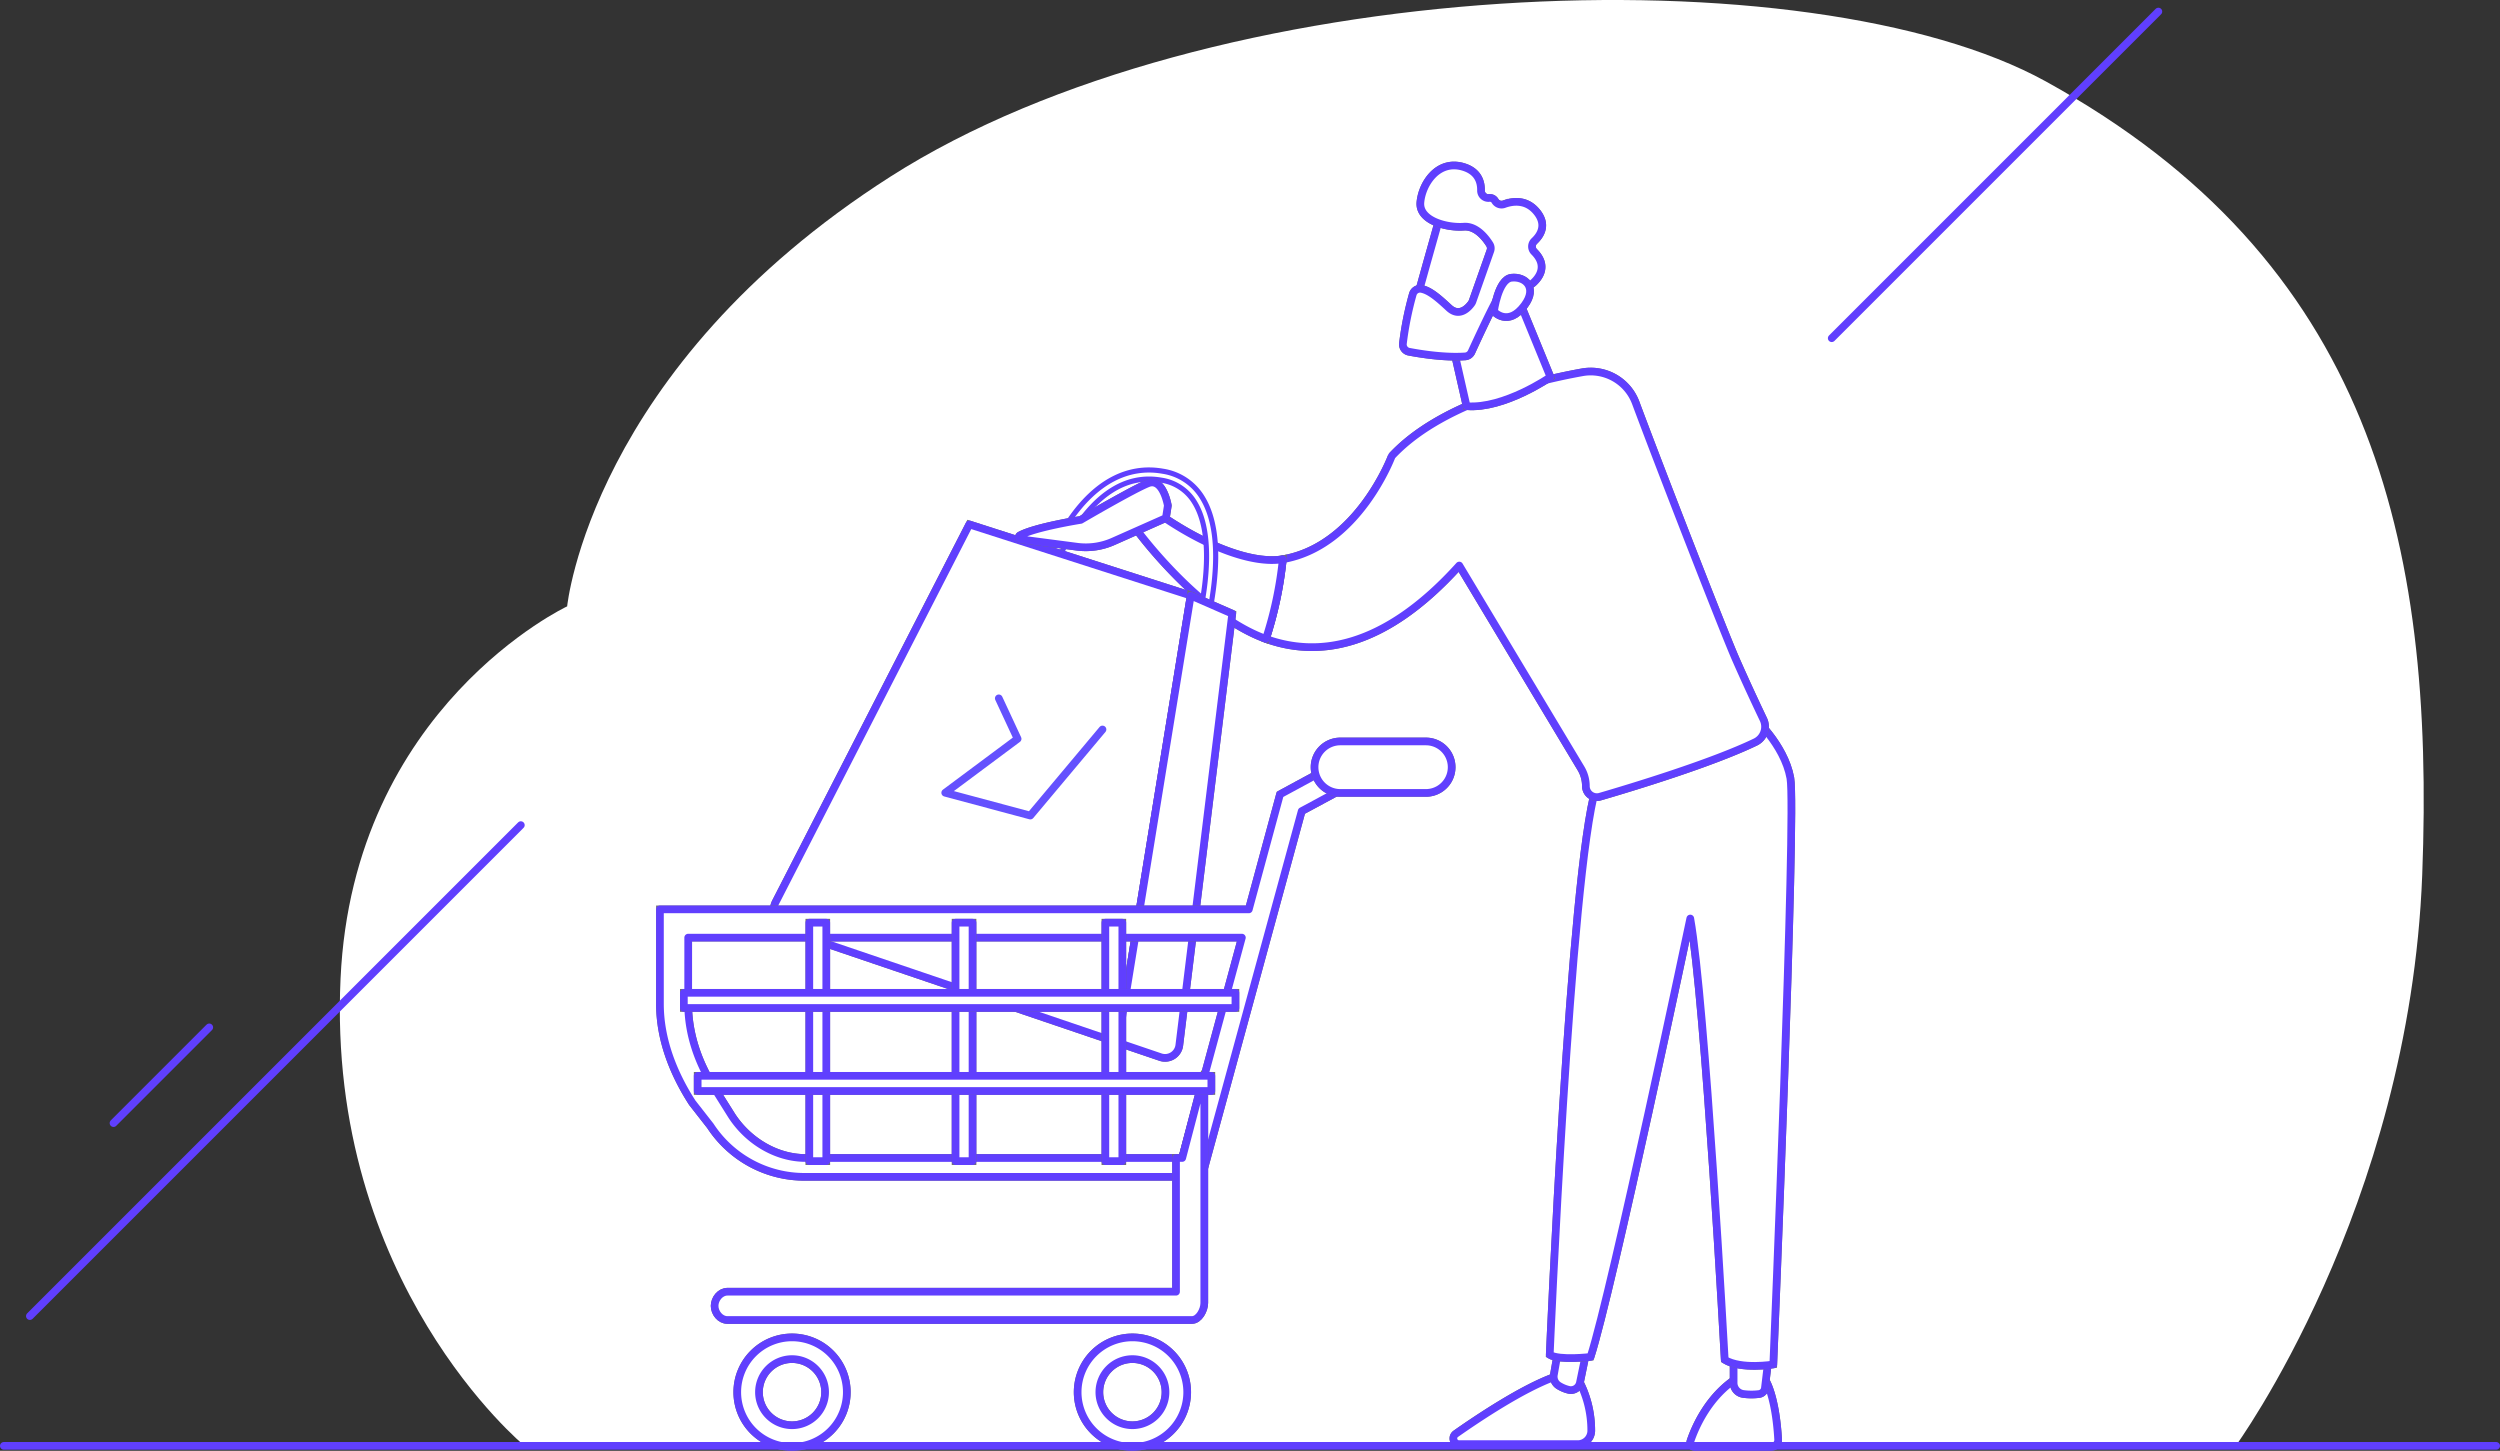 <svg xmlns="http://www.w3.org/2000/svg" width="976" height="566.388" viewBox="0 0 976 566.388"><rect x="0" y="0" width="976" height="566.388" fill="#333333" stroke="none"/><g transform="translate(-787.5 -225.539)"><path d="M739.861,564.89s68.1-93.069,73.1-223.294C818,210.647,792.532,101.475,665.973,31.765,574.241-18.761,339.928-10.9,214.891,69,97.971,143.725,88.74,236.724,88.74,236.724S5.185,275.954.279,382.027c-5.5,118.868,71.882,182.484,71.882,182.484Z" transform="translate(920.174 225.537)" fill="#fff"/><g transform="translate(15.143)"><g transform="translate(1030 290.145)"><g transform="translate(0 0)"><path d="M597.337,669.138s3.813,6.01,4.772,22.835a2.741,2.741,0,0,1-2.723,2.9H569.568a1.758,1.758,0,0,1-1.672-2.313c1.748-5.171,7.031-17.78,18.818-24.984Z" transform="translate(-165.563 -194.595)" fill="#fff" stroke="#707070" stroke-width="3"/><path d="M597.337,669.138s3.813,6.01,4.772,22.835a2.741,2.741,0,0,1-2.723,2.9H569.568a1.758,1.758,0,0,1-1.672-2.313c1.748-5.171,7.031-17.78,18.818-24.984Z" transform="translate(-165.563 -194.595)" fill="#fff" stroke="#603ffe" stroke-linecap="round" stroke-linejoin="round" stroke-width="3"/><path d="M605.573,653.055,603.887,667.2a2.662,2.662,0,0,1-2.323,2.338,23.582,23.582,0,0,1-6.3-.06,4.368,4.368,0,0,1-3.6-4.333V651.487Z" transform="translate(-172.504 -189.912)" fill="#fff" stroke="#707070" stroke-width="3"/><path d="M605.573,653.055,603.887,667.2a2.662,2.662,0,0,1-2.323,2.338,23.582,23.582,0,0,1-6.3-.06,4.368,4.368,0,0,1-3.6-4.333V651.487Z" transform="translate(-172.504 -189.912)" fill="#fff" stroke="#603ffe" stroke-linecap="round" stroke-linejoin="round" stroke-width="3"/><path d="M485.61,667.579a41.64,41.64,0,0,1,5.585,21.047,5.268,5.268,0,0,1-5.3,5.153h-46.31a2.217,2.217,0,0,1-1.274-4.032c8.763-6.154,25.987-17.649,38.444-22.167Z" transform="translate(-127.611 -194.595)" fill="#fff" stroke="#707070" stroke-width="3"/><path d="M485.61,667.579a41.64,41.64,0,0,1,5.585,21.047,5.268,5.268,0,0,1-5.3,5.153h-46.31a2.217,2.217,0,0,1-1.274-4.032c8.763-6.154,25.987-17.649,38.444-22.167Z" transform="translate(-127.611 -194.595)" fill="#fff" stroke="#603ffe" stroke-linecap="round" stroke-linejoin="round" stroke-width="3"/><path d="M506.455,643.257l-3.6,17.465a3.6,3.6,0,0,1-4.26,2.832,13.014,13.014,0,0,1-4.071-1.7,4.134,4.134,0,0,1-1.847-4.219l3.721-21.158Z" transform="translate(-143.687 -185.544)" fill="#fff" stroke="#707070" stroke-width="3"/><path d="M506.455,643.257l-3.6,17.465a3.6,3.6,0,0,1-4.26,2.832,13.014,13.014,0,0,1-4.071-1.7,4.134,4.134,0,0,1-1.847-4.219l3.721-21.158Z" transform="translate(-143.687 -185.544)" fill="#fff" stroke="#603ffe" stroke-linecap="round" stroke-linejoin="round" stroke-width="3"/><path d="M569.51,303.575s12.507,11.027,14.861,24.294-6.669,228.9-6.669,228.9-12.507,2.08-18.954-1.826c0,0-7.647-139.943-13.46-172.28,0,0-30.483,144.962-38.929,171.156,0,0-12.049,1.466-15.935-.827,0,0,7.984-187.912,18.018-221.319Z" transform="translate(-143.049 -88.684)" fill="#fff" stroke="#707070" stroke-width="3"/><path d="M569.51,303.575s12.507,11.027,14.861,24.294-6.669,228.9-6.669,228.9-12.507,2.08-18.954-1.826c0,0-7.647-139.943-13.46-172.28,0,0-30.483,144.962-38.929,171.156,0,0-12.049,1.466-15.935-.827,0,0,7.984-187.912,18.018-221.319Z" transform="translate(-143.049 -88.684)" fill="#fff" stroke="#603ffe" stroke-linecap="round" stroke-linejoin="round" stroke-width="3"/><path d="M383.282,146.967c18.536-19.973,53.842-29,74.284-32.7a18.752,18.752,0,0,1,20.956,11.89c9.2,24.728,34.217,89.063,39.067,100.12,3.978,9.071,8.133,17.931,10.772,23.47a6.65,6.65,0,0,1-3.1,8.86c-17.2,8.289-48.144,17.669-60.69,21.327a4.3,4.3,0,0,1-5.508-4.142,13.449,13.449,0,0,0-1.917-6.92l-47.515-79.18c-29.616,32.837-55.551,35.84-75.474,28.652a149.9,149.9,0,0,0,6.593-31.118c29.434-5.042,42.535-40.256,42.535-40.256" transform="translate(-97.58 -33.513)" fill="#fff" stroke="#707070" stroke-width="3"/><path d="M383.282,146.967c18.536-19.973,53.842-29,74.284-32.7a18.752,18.752,0,0,1,20.956,11.89c9.2,24.728,34.217,89.063,39.067,100.12,3.978,9.071,8.133,17.931,10.772,23.47a6.65,6.65,0,0,1-3.1,8.86c-17.2,8.289-48.144,17.669-60.69,21.327a4.3,4.3,0,0,1-5.508-4.142,13.449,13.449,0,0,0-1.917-6.92l-47.515-79.18c-29.616,32.837-55.551,35.84-75.474,28.652a149.9,149.9,0,0,0,6.593-31.118C370.18,182.181,383.282,146.967,383.282,146.967Z" transform="translate(-97.58 -33.513)" fill="#fff" stroke="#603ffe" stroke-linecap="round" stroke-linejoin="round" stroke-width="3"/><path d="M263.152,199.016l9.622-5.625c17.2,11.81,35.546,18.96,47.313,16.944a149.9,149.9,0,0,1-6.593,31.118c-26.247-9.469-50.342-42.437-50.342-42.437" transform="translate(-76.922 -56.624)" fill="#fff" stroke="#707070" stroke-width="3"/><path d="M263.152,199.016l9.622-5.625c17.2,11.81,35.546,18.96,47.313,16.944a149.9,149.9,0,0,1-6.593,31.118C287.247,231.985,263.152,199.016,263.152,199.016Z" transform="translate(-76.922 -56.624)" fill="#fff" stroke="#603ffe" stroke-linecap="round" stroke-linejoin="round" stroke-width="3"/><path d="M458.365,62.655l15.79,38.529s-18.142,12.558-32.738,11.362L433.537,77.9Z" transform="translate(-126.497 -18.585)" fill="#fff" stroke="#707070" stroke-width="3"/><path d="M458.365,62.655l15.79,38.529s-18.142,12.558-32.738,11.362L433.537,77.9Z" transform="translate(-126.497 -18.585)" fill="#fff" stroke="#603ffe" stroke-linecap="round" stroke-linejoin="round" stroke-width="3"/><path d="M426.25,24.681c-.362.512-11.423,40.471-11.423,40.471l22.95,5.831,16.11-36.316S432.3,16.1,426.25,24.681" transform="translate(-121.053 -6.878)" fill="#fff" stroke="#707070" stroke-width="3"/><path d="M426.25,24.681c-.362.512-11.423,40.471-11.423,40.471l22.95,5.831,16.11-36.316S432.3,16.1,426.25,24.681Z" transform="translate(-121.053 -6.878)" fill="#fff" stroke="#603ffe" stroke-linecap="round" stroke-linejoin="round" stroke-width="3"/><path d="M443.713,33.808,436.729,53.59a2.938,2.938,0,0,1-.365.708c-.948,1.346-4.548,5.74-8.819,1.783-3.875-3.591-7.465-6.811-10.78-7.4a2.929,2.929,0,0,0-3.333,2.1,126.525,126.525,0,0,0-3.859,19.279,2.922,2.922,0,0,0,2.377,3.15c4.482.852,13.987,2.382,21.921,1.823a2.93,2.93,0,0,0,2.47-1.7c2.187-4.778,8.886-19.275,11.378-23.026,2.339-3.52,8.072-3.422,10.477-3.208a2.883,2.883,0,0,0,2.158-.705c2.1-1.844,6.107-6.552.475-12.187a2.935,2.935,0,0,1,.068-4.224c2.419-2.274,5.005-6.307.976-11.308-4.1-5.084-9.5-4.275-12.814-3.066a2.932,2.932,0,0,1-3.528-1.3,2.321,2.321,0,0,0-2.392-1.117,2.887,2.887,0,0,1-3.079-2.96c.059-3.257-1.108-7.372-6.757-9.13-10.026-3.12-16.277,6.565-16.9,13.792s10.443,9.992,16.947,9.5c4.946-.37,8.618,4.531,10.094,6.9a2.908,2.908,0,0,1,.267,2.506" transform="translate(-119.52 -0.501)" fill="#fff" stroke="#707070" stroke-width="3"/><path d="M443.713,33.808,436.729,53.59a2.938,2.938,0,0,1-.365.708c-.948,1.346-4.548,5.74-8.819,1.783-3.875-3.591-7.465-6.811-10.78-7.4a2.929,2.929,0,0,0-3.333,2.1,126.525,126.525,0,0,0-3.859,19.279,2.922,2.922,0,0,0,2.377,3.15c4.482.852,13.987,2.382,21.921,1.823a2.93,2.93,0,0,0,2.47-1.7c2.187-4.778,8.886-19.275,11.378-23.026,2.339-3.52,8.072-3.422,10.477-3.208a2.883,2.883,0,0,0,2.158-.705c2.1-1.844,6.107-6.552.475-12.187a2.935,2.935,0,0,1,.068-4.224c2.419-2.274,5.005-6.307.976-11.308-4.1-5.084-9.5-4.275-12.814-3.066a2.932,2.932,0,0,1-3.528-1.3,2.321,2.321,0,0,0-2.392-1.117,2.887,2.887,0,0,1-3.079-2.96c.059-3.257-1.108-7.372-6.757-9.13-10.026-3.12-16.277,6.565-16.9,13.792s10.443,9.992,16.947,9.5c4.946-.37,8.618,4.531,10.094,6.9A2.908,2.908,0,0,1,443.713,33.808Z" transform="translate(-119.52 -0.501)" fill="#fff" stroke="#603ffe" stroke-linecap="round" stroke-linejoin="round" stroke-width="3"/><path d="M459.69,75.452s1.619-12.547,6.839-13.162,10.3,3.675,5.111,10.718c-6.455,8.759-11.949,2.444-11.949,2.444" transform="translate(-134.107 -18.462)" fill="#fff" stroke="#707070" stroke-width="3"/><path d="M459.69,75.452s1.619-12.547,6.839-13.162,10.3,3.675,5.111,10.718C465.184,81.767,459.69,75.452,459.69,75.452Z" transform="translate(-134.107 -18.462)" fill="#fff" stroke="#603ffe" stroke-linecap="round" stroke-linejoin="round" stroke-width="3"/><path d="M271.743,233.353a1.773,1.773,0,0,1-1.128-2.182c.1-.336,9.853-33.815-.4-50.379a18.2,18.2,0,0,0-13.044-8.66c-29.487-5.177-43.4,39.11-43.539,39.558a1.773,1.773,0,0,1-3.391-1.036,93.549,93.549,0,0,1,11.228-22.945c10.183-14.859,22.74-21.453,36.315-19.069a21.841,21.841,0,0,1,15.448,10.29c4.692,7.582,6.239,18.879,4.6,33.579a124.577,124.577,0,0,1-3.815,19.672,1.772,1.772,0,0,1-2.2,1.195Z" transform="translate(-61.503 -49.284)" fill="#fff" stroke="#603ffe" stroke-linecap="round" stroke-linejoin="round" stroke-width="2"/><path d="M63.924,345.481,139.48,198.136,225.914,225.9,197.533,400.468,68.44,356.629a7.945,7.945,0,0,1-4.515-11.148" transform="translate(-18.698 -58.005)" fill="#fff" stroke="#707070" stroke-width="3"/><path d="M63.924,345.481,139.48,198.136,225.914,225.9,197.533,400.468,68.44,356.629A7.945,7.945,0,0,1,63.924,345.481Z" transform="translate(-18.698 -58.005)" fill="#fff" stroke="#603ffe" stroke-linecap="round" stroke-linejoin="round" stroke-width="3"/><path d="M297.313,244.389,281.1,237.3,252.721,411.863l16.572,5.628a5.6,5.6,0,0,0,7.352-4.616Z" transform="translate(-73.887 -69.4)" fill="#fff" stroke="#707070" stroke-width="3"/><path d="M297.313,244.389,281.1,237.3,252.721,411.863l16.572,5.628a5.6,5.6,0,0,0,7.352-4.616Z" transform="translate(-73.887 -69.4)" fill="#fff" stroke="#603ffe" stroke-linecap="round" stroke-linejoin="round" stroke-width="3"/><path d="M198.524,195.7c5.984-3.257,23.74-6.057,23.74-6.057s20.409-11.941,26.285-14.291c4.88-1.953,6.98,5.346,7.551,7.876.117.515.17.832.17.832l-.755,4.854L234.9,198.073a26.256,26.256,0,0,1-14.072,2.041l-22.015-2.879a.823.823,0,0,1-.286-1.539" transform="translate(-57.992 -51.279)" fill="#fff" stroke="#707070" stroke-width="3"/><path d="M198.524,195.7c5.984-3.257,23.74-6.057,23.74-6.057s20.409-11.941,26.285-14.291c4.88-1.953,6.98,5.346,7.551,7.876.117.515.17.832.17.832l-.755,4.854L234.9,198.073a26.256,26.256,0,0,1-14.072,2.041l-22.015-2.879a.823.823,0,0,1-.286-1.539Z" transform="translate(-57.992 -51.279)" fill="#fff" stroke="#603ffe" stroke-linecap="round" stroke-linejoin="round" stroke-width="3"/><path d="M.5,383.76V420.7c0,13.757,5.174,27.008,12.632,38.563l7.058,9.027A43.9,43.9,0,0,0,57.4,488.177H211.977l1.171-3.973,37.887-138.8,31.791-17.141-4.734-8.657L242.572,338.86l-12.18,44.9Zm11.03,11.03H227.682l-15.246,56.246-8.043,29.788H57.4c-11.67,0-22.626-6.829-28.951-16.628l-6.425-10.244c-6.427-9.94-10.5-21.414-10.5-33.25Z" transform="translate(-0.5 -93.347)" fill="#fff" stroke="#707070" stroke-width="3"/><path d="M.5,383.76V420.7c0,13.757,5.174,27.008,12.632,38.563l7.058,9.027A43.9,43.9,0,0,0,57.4,488.177H211.977l1.171-3.973,37.887-138.8,31.791-17.141-4.734-8.657L242.572,338.86l-12.18,44.9Zm11.03,11.03H227.682l-15.246,56.246-8.043,29.788H57.4c-11.67,0-22.626-6.829-28.951-16.628l-6.425-10.244c-6.427-9.94-10.5-21.414-10.5-33.25Z" transform="translate(-0.5 -93.347)" fill="#fff" stroke="#603ffe" stroke-linecap="round" stroke-linejoin="round" stroke-width="3"/><path d="M30.6,592.2c0,2.736,2.227,5.509,4.975,5.509H216.944c2.749,0,4.825-3.883,4.825-6.62V505.563c0-.942-.186-.845-.644-1.6l-7.974,30.5h-2.412v52.209H35.578c-2.748,0-4.975,2.772-4.975,5.521" transform="translate(-9.259 -146.99)" fill="#fff" stroke="#707070" stroke-width="3"/><path d="M30.6,592.2c0,2.736,2.227,5.509,4.975,5.509H216.944c2.749,0,4.825-3.883,4.825-6.62V505.563c0-.942-.186-.845-.644-1.6l-7.974,30.5h-2.412v52.209H35.578C32.83,586.675,30.6,589.447,30.6,592.2Z" transform="translate(-9.259 -146.99)" fill="#fff" stroke="#603ffe" stroke-linecap="round" stroke-linejoin="round" stroke-width="3"/><rect width="6.62" height="93.097" transform="translate(115.412 295.606)" fill="#fff" stroke="#707070" stroke-width="3"/><rect width="6.62" height="93.097" transform="translate(115.412 295.606)" fill="#fff" stroke="#603ffe" stroke-linecap="round" stroke-linejoin="round" stroke-width="3"/><rect width="6.62" height="93.097" transform="translate(173.891 295.606)" fill="#fff" stroke="#707070" stroke-width="3"/><rect width="6.62" height="93.097" transform="translate(173.891 295.606)" fill="#fff" stroke="#603ffe" stroke-linecap="round" stroke-linejoin="round" stroke-width="3"/><rect width="6.62" height="93.097" transform="translate(58.313 295.606)" fill="#fff" stroke="#707070" stroke-width="3"/><rect width="6.62" height="93.097" transform="translate(58.313 295.606)" fill="#fff" stroke="#603ffe" stroke-linecap="round" stroke-linejoin="round" stroke-width="3"/><rect width="215.331" height="5.92" transform="translate(9.337 322.99)" fill="#fff" stroke="#707070" stroke-width="3"/><rect width="215.331" height="5.92" transform="translate(9.337 322.99)" fill="#fff" stroke="#603ffe" stroke-linecap="round" stroke-linejoin="round" stroke-width="3"/><rect width="200.537" height="5.92" transform="translate(14.73 355.397)" fill="#fff" stroke="#707070" stroke-width="3"/><rect width="200.537" height="5.92" transform="translate(14.73 355.397)" fill="#fff" stroke="#603ffe" stroke-linecap="round" stroke-linejoin="round" stroke-width="3"/><path d="M230.49,667.143a21.384,21.384,0,1,0,21.384-21.384,21.384,21.384,0,0,0-21.384,21.384m8.477,0a12.907,12.907,0,1,1,12.907,12.907,12.907,12.907,0,0,1-12.907-12.907" transform="translate(-67.418 -188.246)" fill="#fff" stroke="#707070" stroke-width="3"/><path d="M230.49,667.143a21.384,21.384,0,1,0,21.384-21.384A21.384,21.384,0,0,0,230.49,667.143Zm8.477,0a12.907,12.907,0,1,1,12.907,12.907A12.907,12.907,0,0,1,238.967,667.143Z" transform="translate(-67.418 -188.246)" fill="#fff" stroke="#603ffe" stroke-linecap="round" stroke-linejoin="round" stroke-width="3"/><path d="M43.07,667.143a21.384,21.384,0,1,0,21.384-21.384A21.384,21.384,0,0,0,43.07,667.143m8.477,0A12.907,12.907,0,1,1,64.454,680.05a12.907,12.907,0,0,1-12.907-12.907" transform="translate(-12.886 -188.246)" fill="#fff" stroke="#707070" stroke-width="3"/><path d="M43.07,667.143a21.384,21.384,0,1,0,21.384-21.384A21.384,21.384,0,0,0,43.07,667.143Zm8.477,0A12.907,12.907,0,1,1,64.454,680.05,12.907,12.907,0,0,1,51.547,667.143Z" transform="translate(-12.886 -188.246)" fill="#fff" stroke="#603ffe" stroke-linecap="round" stroke-linejoin="round" stroke-width="3"/><path d="M360.931,327.679a10.047,10.047,0,0,0,10.046,10.046h33.43a10.046,10.046,0,0,0,0-20.093h-33.43a10.046,10.046,0,0,0-10.046,10.046" transform="translate(-105.371 -92.774)" fill="#fff" stroke="#707070" stroke-width="3"/><path d="M360.931,327.679a10.047,10.047,0,0,0,10.046,10.046h33.43a10.046,10.046,0,0,0,0-20.093h-33.43A10.046,10.046,0,0,0,360.931,327.679Z" transform="translate(-105.371 -92.774)" fill="#fff" stroke="#603ffe" stroke-linecap="round" stroke-linejoin="round" stroke-width="3"/></g></g><path d="M10.656,0,21.849,13.358,0,41.012H34.395L52.907,1.255" transform="matrix(0.966, 0.259, -0.259, 0.966, 1151.989, 495.411)" fill="none" stroke="#6451fe" stroke-linecap="round" stroke-linejoin="round" stroke-width="3"/></g><line y1="191.679" x2="191.679" transform="translate(799.16 547.664)" fill="none" stroke="#603ffe" stroke-linecap="round" stroke-miterlimit="10" stroke-width="3"/><line y1="37.376" x2="37.376" transform="translate(831.813 626.625)" fill="none" stroke="#603ffe" stroke-linecap="round" stroke-miterlimit="10" stroke-width="3"/><line x2="973" transform="translate(789 790)" fill="none" stroke="#603ffe" stroke-linecap="round" stroke-width="3"/><line y1="127.526" x2="127.526" transform="translate(1502.605 230.051)" fill="none" stroke="#603ffe" stroke-linecap="round" stroke-miterlimit="10" stroke-width="3"/></g></svg>